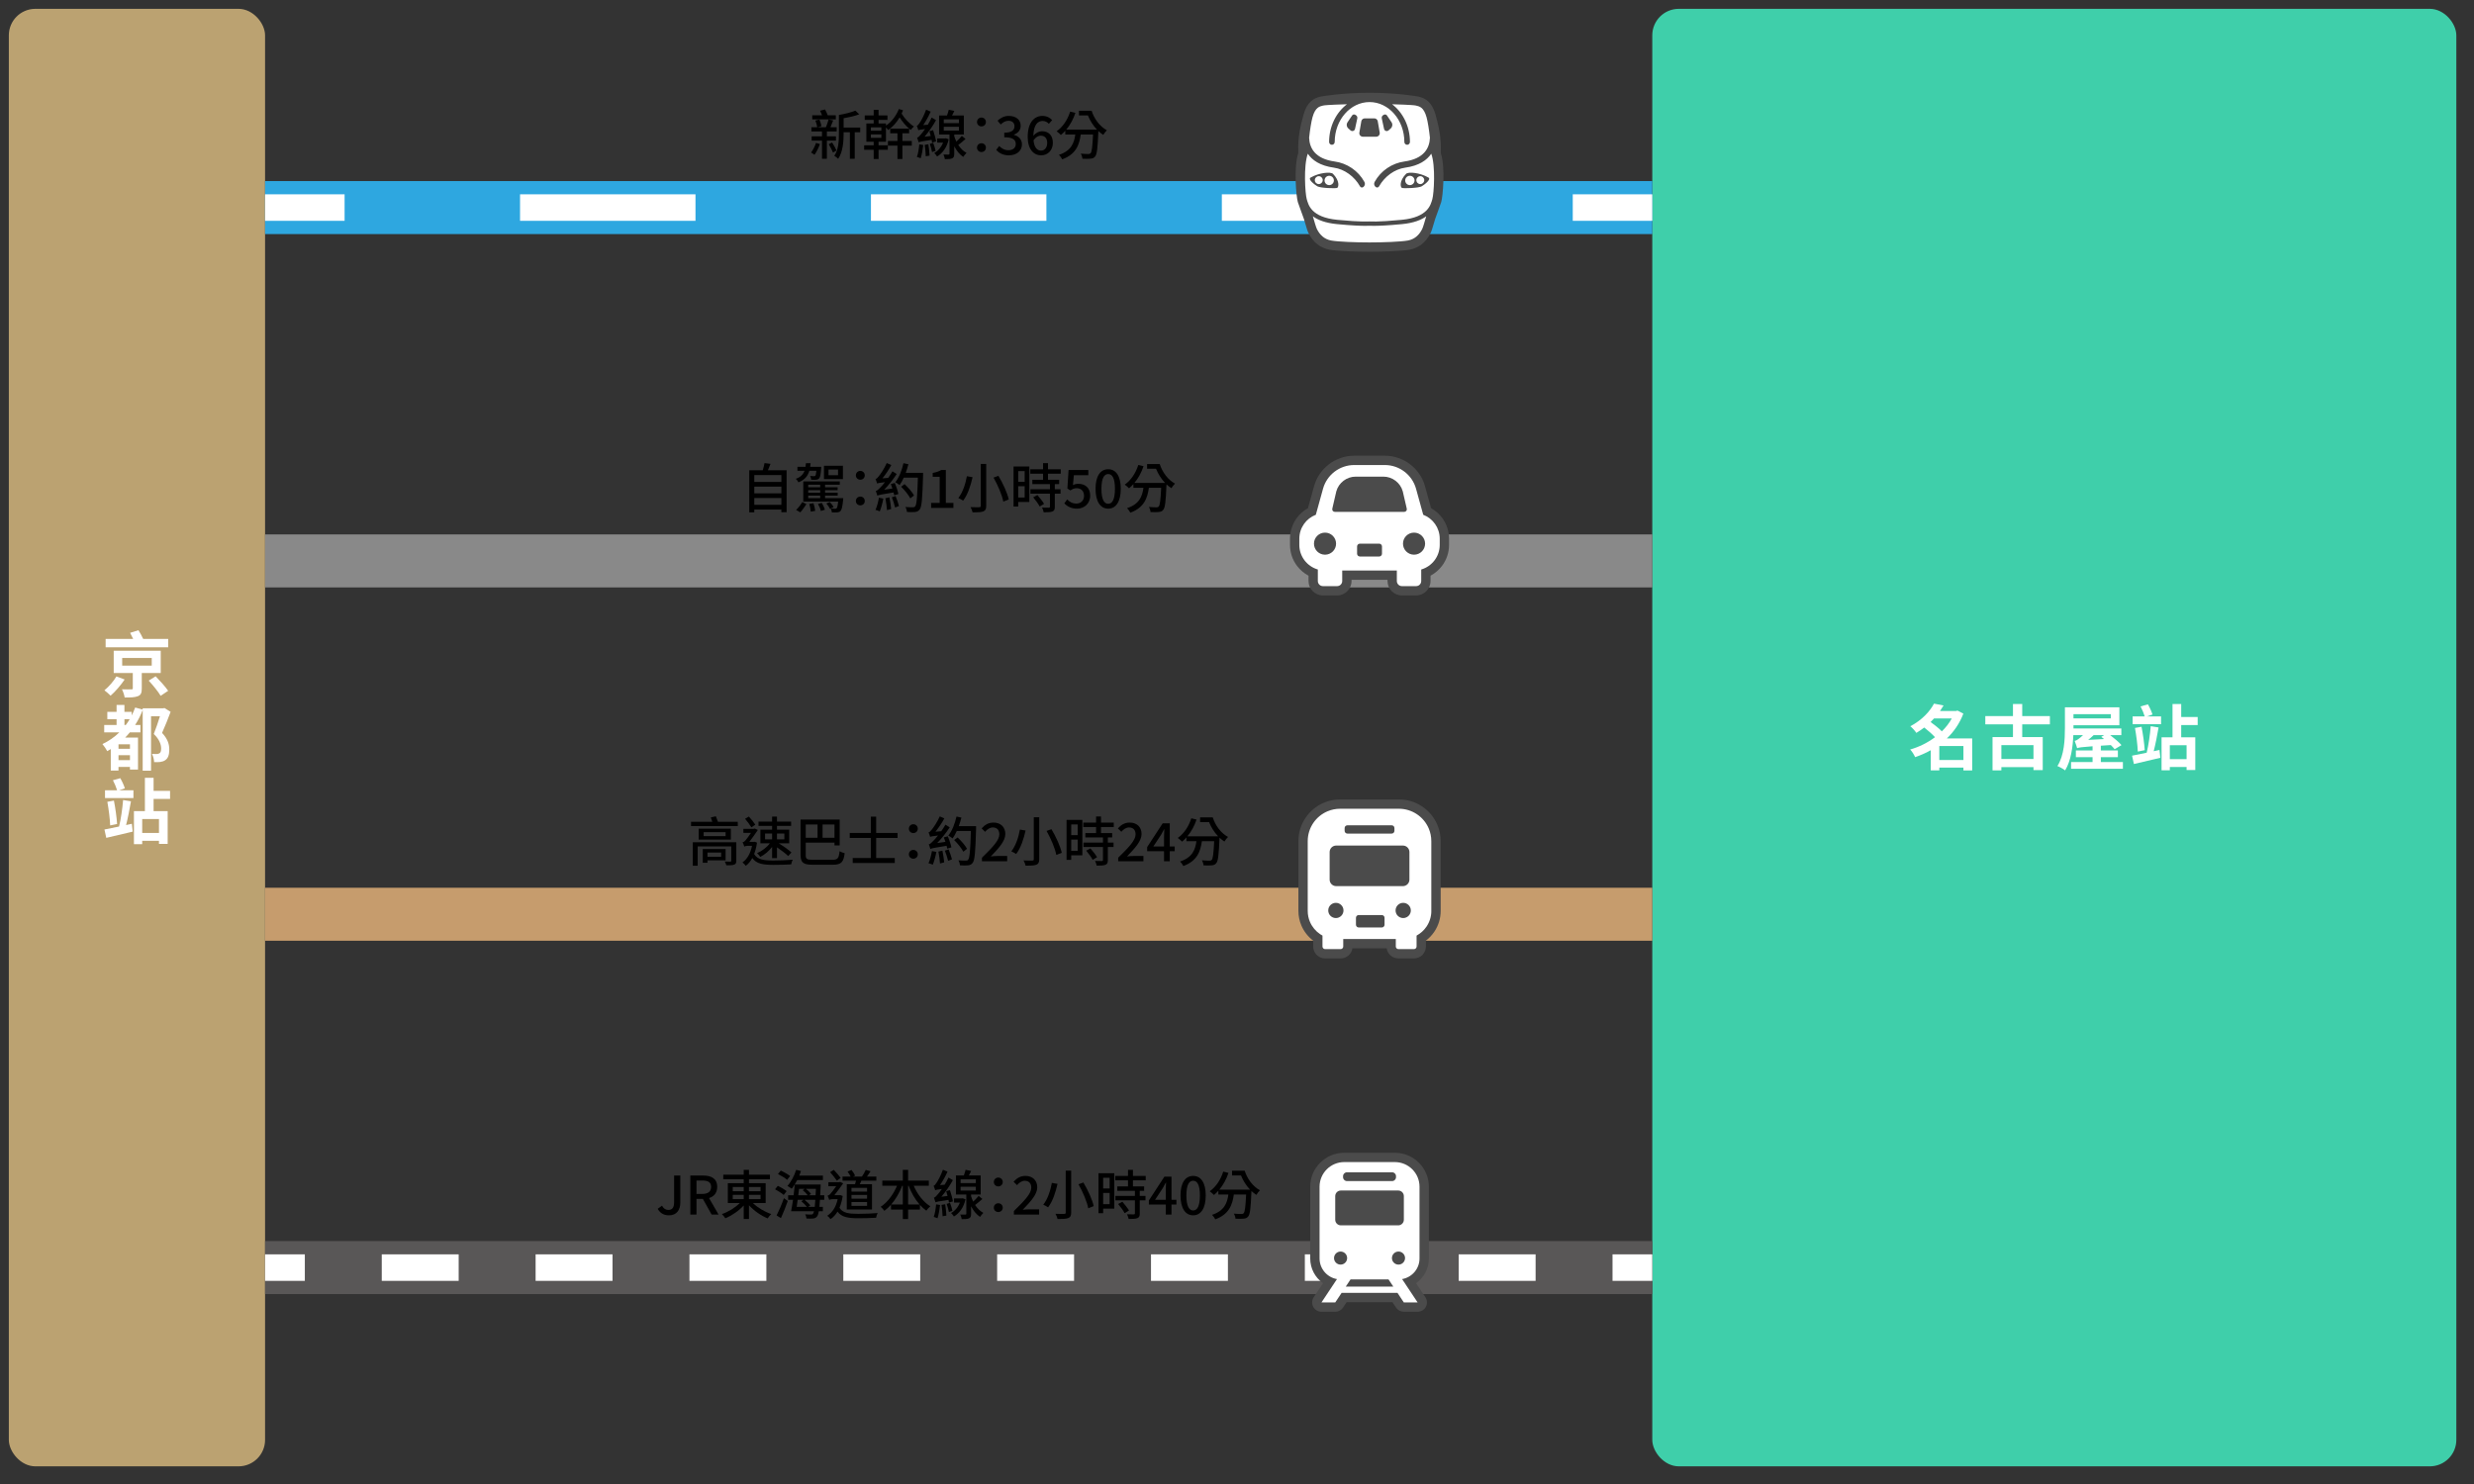 <?xml version="1.0" encoding="UTF-8"?><svg xmlns="http://www.w3.org/2000/svg" width="560" height="336" viewBox="0 0 560 336"><rect x="0" y="0" width="560" height="336" fill="#333333" stroke="none"/><defs><style>.cls-1{stroke:#c69c6d;}.cls-1,.cls-2,.cls-3,.cls-4,.cls-5,.cls-6,.cls-7,.cls-8{fill:none;}.cls-1,.cls-3,.cls-6,.cls-8{stroke-miterlimit:10;stroke-width:12px;}.cls-9{fill:#fff;}.cls-2,.cls-4,.cls-5{stroke:#fff;stroke-linejoin:round;stroke-width:6px;}.cls-10{fill:#bba271;}.cls-3{stroke:#2ea7e0;}.cls-11{fill:#4b4b4b;}.cls-4{stroke-dasharray:0 0 39.714 39.714;}.cls-5{stroke-dasharray:0 0 17.412 17.412;}.cls-6{stroke:#898989;}.cls-12{fill:#3fcfaa;}.cls-8{stroke:#595757;}</style></defs><g id="_ボックス"><rect class="cls-12" x="374" y="2" width="182" height="330" rx="6" ry="6"/><rect class="cls-10" x="2" y="2" width="58" height="330" rx="6" ry="6"/></g><g id="_線"><g><line class="cls-3" x1="60" y1="47" x2="374" y2="47"/><g><line class="cls-2" x1="60" y1="47" x2="78" y2="47"/><line class="cls-4" x1="117.714" y1="47" x2="336.143" y2="47"/><line class="cls-2" x1="356" y1="47" x2="374" y2="47"/></g></g><line class="cls-6" x1="60" y1="127" x2="374" y2="127"/><line class="cls-1" x1="60" y1="207" x2="374" y2="207"/><g><line class="cls-8" x1="60" y1="287" x2="374" y2="287"/><g><line class="cls-2" x1="60" y1="287" x2="69" y2="287"/><line class="cls-5" x1="86.412" y1="287" x2="356.294" y2="287"/><line class="cls-2" x1="365" y1="287" x2="374" y2="287"/></g></g></g><g id="_新新アイコン"><g id="icon_densha"><rect class="cls-7" x="292" y="261" width="36" height="36"/><path class="cls-9" d="M317.761,296.297c-.476,0-.917-.236-1.18-.631l-.813-1.225c-.13-.196-.35-.314-.586-.314h-10.363c-.236,0-.455,.118-.586,.314l-.813,1.225c-.263,.395-.704,.631-1.18,.631h-3.122c-.522,0-.999-.284-1.246-.742-.246-.456-.221-1.008,.066-1.44l2.122-3.195c.211-.317,.13-.745-.181-.964-1.632-1.148-2.606-3.024-2.606-5.021v-16.248c0-3.851,3.146-6.985,7.013-6.985h11.427c3.867,0,7.013,3.133,7.013,6.985v16.248c0,1.996-.974,3.873-2.605,5.02-.312,.219-.392,.647-.181,.964l2.122,3.195c.287,.432,.312,.984,.066,1.44-.247,.457-.724,.741-1.246,.741h-3.121Z"/><path class="cls-11" d="M323.43,284.936v-16.248c0-4.239-3.461-7.688-7.716-7.688h-11.427c-4.255,0-7.716,3.449-7.716,7.688v16.248c0,2.291,1.129,4.347,2.905,5.596l-2.122,3.195c-.43,.648-.468,1.479-.1,2.163,.369,.684,1.085,1.111,1.865,1.111h3.122c.711,0,1.374-.355,1.766-.945l.813-1.225h10.363l.813,1.225c.392,.59,1.055,.945,1.766,.945h3.121c.78,0,1.496-.427,1.865-1.111,.369-.684,.331-1.515-.099-2.163l-2.122-3.195c1.775-1.249,2.904-3.304,2.904-5.595Zm-2.117,0c0,2.336-1.705,4.281-3.941,4.669l3.511,5.285h-3.121l-1.441-2.17h-12.639l-1.441,2.17h-3.122l3.511-5.285c-2.236-.387-3.942-2.334-3.942-4.669v-16.248c0-3.081,2.507-5.578,5.599-5.578h11.427c3.093,0,5.599,2.497,5.599,5.578v16.248Zm-16.426-19.512h10.227c.485,0,.878,.392,.878,.875v.24c0,.483-.393,.875-.878,.875h-10.227c-.485,0-.878-.392-.878-.875v-.24c0-.483,.393-.875,.878-.875Zm-2.652,5.394c0-.7,.569-1.269,1.272-1.269h12.987c.703,0,1.273,.568,1.273,1.269v5.351c0,.7-.57,1.268-1.273,1.268h-12.987c-.703,0-1.272-.568-1.272-1.268v-5.351h0Zm1.212,15.507c-.82,0-1.484-.662-1.484-1.478s.665-1.48,1.484-1.48,1.484,.662,1.484,1.48-.665,1.478-1.484,1.478Zm1.172,4.985l1.085-1.634h8.595l1.085,1.634h-10.764Zm11.936-4.985c-.82,0-1.484-.662-1.484-1.478s.665-1.48,1.484-1.48,1.484,.662,1.484,1.48c0,.816-.665,1.478-1.484,1.478Z"/></g><g id="icon_basu"><rect class="cls-7" x="292" y="181" width="36" height="36"/><path class="cls-9" d="M316.542,216.297c-.981,0-1.832-.729-1.979-1.695-.052-.343-.348-.597-.695-.597h-7.736c-.347,0-.643,.254-.695,.597-.147,.966-.998,1.695-1.979,1.695h-3.514c-1.104,0-2.002-.896-2.002-1.997v-1.326c0-.22-.103-.427-.277-.56-1.075-.818-1.923-1.907-2.451-3.15-.407-.959-.614-1.976-.614-3.022v-15.801c0-1.751,.518-3.441,1.497-4.887,.953-1.408,2.284-2.502,3.85-3.163,1.081-.456,2.228-.688,3.409-.688h13.286c1.756,0,3.449,.517,4.897,1.494,1.412,.952,2.508,2.281,3.169,3.843,.457,1.079,.688,2.224,.688,3.401v15.801c0,1.555-.46,3.056-1.332,4.341-.472,.698-1.055,1.313-1.732,1.829-.174,.133-.277,.34-.277,.559v1.329c0,1.101-.898,1.997-2.002,1.997h-3.514Z"/><path class="cls-11" d="M325.357,186.766c-.715-1.687-1.899-3.123-3.423-4.151-1.565-1.056-3.394-1.615-5.291-1.615h-13.286c-1.275,0-2.514,.25-3.682,.743-1.691,.714-3.129,1.896-4.158,3.417-1.059,1.562-1.618,3.389-1.618,5.281v15.801c0,1.141,.225,2.25,.67,3.297,.579,1.362,1.497,2.541,2.672,3.434v1.326c0,1.489,1.213,2.7,2.705,2.7h3.514c1.353,0,2.477-.996,2.674-2.292h7.736c.197,1.296,1.321,2.292,2.674,2.292h3.514c1.491,0,2.705-1.211,2.705-2.7v-1.329c.732-.558,1.372-1.233,1.887-1.993,.951-1.401,1.453-3.039,1.453-4.735v-15.801c0-1.272-.25-2.508-.744-3.675Zm-1.369,19.477c0,1.312-.402,2.539-1.09,3.553-.573,.847-1.346,1.547-2.251,2.037v2.468c0,.326-.265,.591-.592,.591h-3.514c-.328,0-.592-.264-.592-.591v-1.702h-11.9v1.702c0,.326-.265,.591-.592,.591h-3.514c-.328,0-.592-.264-.592-.591v-2.468c-.183-.099-.361-.206-.532-.322-1.016-.685-1.822-1.654-2.307-2.795-.323-.761-.502-1.598-.502-2.473v-15.801c0-1.515,.463-2.931,1.255-4.1,.792-1.17,1.912-2.098,3.231-2.656,.879-.371,1.847-.576,2.859-.576h13.286c1.518,0,2.936,.462,4.107,1.253,1.172,.79,2.103,1.908,2.661,3.225,.372,.878,.577,1.844,.577,2.854v15.801Zm-21.609-1.827c-.953,0-1.726,.771-1.726,1.723s.773,1.723,1.726,1.723,1.726-.771,1.726-1.723-.773-1.723-1.726-1.723Zm15.241,0c-.953,0-1.726,.771-1.726,1.723s.773,1.723,1.726,1.723,1.726-.771,1.726-1.723-.773-1.723-1.726-1.723Zm-12.633-17.555h10.025c.345,0,.624,.279,.624,.623v.629c0,.344-.279,.623-.624,.623h-10.025c-.345,0-.624-.279-.624-.623v-.629c0-.344,.279-.623,.624-.623Zm2.564,20.319h5.224c.345,0,.624,.279,.624,.623v1.568c0,.344-.279,.623-.624,.623h-5.224c-.345,0-.624-.279-.624-.623v-1.568c0-.344,.279-.623,.624-.623Zm-5.101-6.547h15.101c.817,0,1.479-.661,1.479-1.476v-6.234c0-.816-.662-1.477-1.479-1.477h-15.101c-.817,0-1.48,.661-1.48,1.477v6.234c0,.816,.663,1.476,1.48,1.476Z"/></g><g id="icon_kuruma"><rect class="cls-7" x="292" y="101" width="36" height="36"/><path class="cls-9" d="M317.341,134.117c-1.415,0-2.566-1.15-2.566-2.562v-.27c0-.388-.315-.703-.703-.703h-8.145c-.388,0-.703,.315-.703,.703v.27c0,1.413-1.151,2.562-2.566,2.562h-3.2c-1.414,0-2.565-1.15-2.565-2.562v-1.206c0-.259-.143-.497-.371-.62-.912-.489-1.722-1.176-2.343-1.989-.966-1.264-1.476-2.774-1.476-4.367v-1.402c0-1.488,.451-2.917,1.304-4.132,.635-.905,1.444-1.634,2.403-2.167,.165-.092,.286-.246,.336-.427l1.37-4.953c1.044-3.773,4.51-6.408,8.43-6.408h6.908c3.919,0,7.386,2.635,8.43,6.407l1.369,4.954c.05,.182,.171,.336,.336,.427,.959,.533,1.768,1.262,2.403,2.167,.853,1.215,1.304,2.644,1.304,4.132v1.402c0,1.593-.511,3.103-1.477,4.367-.621,.813-1.431,1.5-2.343,1.989-.228,.122-.371,.361-.371,.62v1.206c0,1.413-1.151,2.562-2.565,2.562h-3.2Z"/><path class="cls-11" d="M307.817,126.002h4.367c.351,0,.635-.284,.635-.634v-1.642c0-.35-.284-.634-.635-.634h-4.367c-.351,0-.635,.284-.635,.634v1.642c0,.35,.284,.634,.635,.634Zm-5.391-2.909c0-1.38-1.121-2.498-2.503-2.498s-2.502,1.118-2.502,2.498,1.12,2.497,2.502,2.497,2.503-1.118,2.503-2.497Zm15.998-7.937l-.898-3.892c-.545-1.97-2.356-3.347-4.404-3.347h-6.244c-2.048,0-3.86,1.377-4.404,3.348l-.899,3.89c-.05,.176-.012,.364,.098,.509,.11,.145,.282,.23,.465,.23h15.723c.182,0,.354-.086,.465-.23,.111-.145,.147-.333,.098-.509Zm4.154,7.937c0-1.38-1.12-2.498-2.503-2.498s-2.502,1.118-2.502,2.498,1.121,2.497,2.502,2.497,2.503-1.118,2.503-2.497Zm3.99-5.659c-.695-.99-1.594-1.798-2.637-2.378l-1.37-4.955c-1.129-4.076-4.874-6.923-9.108-6.923h-6.908c-4.234,0-7.979,2.847-9.107,6.923l-1.37,4.953c-1.043,.579-1.943,1.388-2.638,2.378-.936,1.334-1.431,2.903-1.431,4.536v1.402c0,1.749,.56,3.407,1.621,4.794,.689,.902,1.573,1.648,2.569,2.182v1.206c0,1.801,1.466,3.266,3.268,3.266h3.2c1.802,0,3.269-1.465,3.269-3.266v-.27h8.145v.27c0,1.801,1.467,3.266,3.269,3.266h3.2c1.802,0,3.268-1.465,3.268-3.266v-1.206c.997-.534,1.88-1.28,2.569-2.182,1.06-1.388,1.621-3.045,1.621-4.794v-1.402c0-1.633-.495-3.202-1.432-4.536Zm-.678,5.938c0,2.642-1.77,4.87-4.19,5.572v2.61c0,.638-.519,1.156-1.159,1.156h-3.2c-.641,0-1.16-.518-1.16-1.156v-2.379h-12.363v2.379c0,.638-.519,1.156-1.16,1.156h-3.2c-.64,0-1.159-.518-1.159-1.156v-2.61c-2.42-.702-4.19-2.93-4.19-5.572v-1.402c0-2.473,1.551-4.585,3.735-5.419l1.627-5.885c.879-3.176,3.773-5.376,7.074-5.376h6.908c3.301,0,6.196,2.2,7.075,5.376l1.627,5.885c2.183,.836,3.735,2.946,3.735,5.419v1.402Z"/></g><g id="icon_shinkansen"><rect class="cls-7" x="292" y="21" width="36" height="36"/><path class="cls-9" d="M310,56.297c-3.086,0-7.192-.142-8.915-.455-1.858-.338-3.331-1.497-4.259-3.35-.146-.291-.38-.889-1.015-3.134-.046-.162-.221-.638-.528-1.466-.319-.86-.715-1.931-.808-2.258,0,0-.03-.105-.043-.147-.309-1.047-.917-7.492,.106-10.62,.026-.08,.038-.164,.034-.248-.142-3.372,.412-5.711,1.153-8.419,.723-2.647,2.001-3.305,3.274-3.622l.008-.002c.04-.01,.078-.019,.116-.029,.471-.108,5.083-.842,10.876-.842s10.409,.735,10.878,.842c.036,.009,.074,.019,.112,.028l.01,.002c1.273,.317,2.551,.976,3.275,3.622,.74,2.709,1.295,5.05,1.152,8.419-.004,.084,.008,.168,.034,.248,1.022,3.128,.414,9.572,.106,10.62-.011,.038-.023,.078-.035,.12l-.007,.026c-.094,.327-.491,1.401-.81,2.264-.306,.826-.481,1.301-.526,1.462-.637,2.25-.87,2.848-1.015,3.135-.928,1.853-2.4,3.011-4.258,3.349-1.724,.313-5.83,.455-8.916,.455Z"/><path class="cls-11" d="M307.697,30.02l.443-2.562c.066-.382,.397-.66,.784-.66h2.153c.387,0,.718,.279,.784,.66l.442,2.562c.084,.486-.291,.931-.784,.931h-3.037c-.494,0-.868-.445-.784-.931Zm18.545,15.664c-.013,.044-.027,.092-.041,.141-.177,.617-1.242,3.39-1.336,3.724-.651,2.301-.896,2.926-1.063,3.26-1.03,2.057-2.676,3.346-4.76,3.725-1.767,.32-5.925,.466-9.042,.466s-7.275-.146-9.04-.466c-2.085-.379-3.731-1.668-4.762-3.727-.168-.334-.414-.962-1.063-3.258-.094-.334-1.159-3.105-1.336-3.721-.014-.05-.028-.097-.041-.142-.336-1.139-.97-7.727,.112-11.038-.153-3.621,.505-6.177,1.177-8.634,.821-3.004,2.372-3.768,3.782-4.119,.041-.01,.081-.02,.12-.03,.243-.065,4.936-.864,11.051-.864s10.809,.799,11.053,.864c.036,.01,.076,.019,.117,.03,1.41,.351,2.962,1.115,3.784,4.119,.671,2.459,1.33,5.014,1.177,8.634,1.082,3.31,.447,9.898,.112,11.037Zm-3.411,3.291c-1.126,.823-2.831,1.514-5.456,1.766-3.368,.324-5.36,.392-6.44,.392-.496,0-.793-.014-.935-.024-.142,.01-.439,.024-.934,.024-1.08,0-3.073-.068-6.441-.392-2.625-.252-4.33-.943-5.456-1.766,.345,1.221,.733,2.517,.919,2.888,.65,1.297,1.66,2.306,3.249,2.595,1.588,.288,5.629,.432,8.662,.432s7.074-.144,8.663-.432c1.589-.289,2.6-1.297,3.25-2.595,.186-.371,.573-1.667,.919-2.888Zm-14.206-6.66c-.234,.226-.62,.171-.778-.113-1.235-2.223-3.511-3.91-5.912-4.241-3.159-.436-4.933-1.704-5.906-3.164h0c-1.011,2.738-.603,9.067-.242,10.291,.361,1.225,.939,4.108,6.933,4.684,5.558,.535,7.281,.361,7.281,.361,0,0,1.724,.175,7.282-.361,5.993-.576,6.572-3.459,6.933-4.684,.361-1.225,.768-7.553-.242-10.292h0c-.974,1.46-2.748,2.729-5.907,3.164-2.402,.331-4.678,2.018-5.912,4.241-.158,.284-.544,.339-.778,.113l-.065-.062c-.285-.276-.351-.708-.16-1.056,1.408-2.566,3.954-4.247,6.722-4.629,4.477-.618,5.71-3.053,5.8-5.383-.209-1.895-.484-3.611-.759-4.617-.651-2.378-1.685-2.475-2.408-2.666-.647-.173-5.046-.285-5.046-.285h-.335c2.421,1.851,4.017,4.974,4.024,8.509,0,.339-.256,.634-.593,.655-.367,.022-.672-.269-.672-.632,0-4.985-3.537-9.04-7.884-9.04s-7.874,4.044-7.884,9.019c0,.336-.253,.629-.588,.652-.37,.026-.678-.267-.678-.631,0-3.545,1.597-6.677,4.024-8.533h-.335s-4.398,.113-5.047,.285c-.722,.192-1.757,.288-2.407,2.666-.275,1.006-.55,2.723-.76,4.619,.091,2.329,1.324,4.764,5.8,5.381,2.769,.382,5.314,2.063,6.722,4.629,.191,.348,.126,.781-.16,1.056l-.065,.062Zm13.189-.135c-.685,.409-4.171,.52-4.496,.357-.325-.163-.644-1.537,.951-3.177,.5-.515,3.151-.283,5.083,.849,.638,.388-.853,1.562-1.538,1.971Zm-1.629-1.325c0-.584-.473-1.057-1.057-1.057s-1.057,.473-1.057,1.057,.473,1.057,1.057,1.057,1.057-.473,1.057-1.057Zm2.2-.07c0-.494-.401-.895-.895-.895s-.895,.401-.895,.895,.401,.895,.895,.895,.895-.401,.895-.895Zm-20.654-1.424c1.594,1.64,1.275,3.014,.951,3.177-.325,.163-3.811,.052-4.496-.357-.685-.409-2.176-1.583-1.538-1.971,1.932-1.132,4.583-1.364,5.083-.849Zm-2.326,1.424c0-.494-.401-.895-.895-.895s-.895,.401-.895,.895,.401,.895,.895,.895,.895-.401,.895-.895Zm2.524,.07c0-.584-.473-1.057-1.057-1.057s-1.057,.473-1.057,1.057,.473,1.057,1.057,1.057,1.057-.473,1.057-1.057Zm11.356-11.673c.1,.464,.663,.648,1.018,.334l.49-.434c.407-.36,.484-.965,.18-1.415l-1.028-1.524c-.16-.237-.479-.304-.72-.151l-.157,.099c-.239,.151-.358,.434-.298,.71l.515,2.381Zm-8.079-.1l.49,.434c.355,.315,.918,.13,1.018-.334l.515-2.381c.06-.276-.059-.56-.298-.71l-.157-.099c-.241-.152-.56-.085-.72,.151l-1.028,1.524c-.304,.45-.227,1.055,.18,1.415Z"/></g></g><g id="_文字3TW"><g><path d="M148.869,273.692l.972-.708c.372,.672,.863,.96,1.428,.96,.888,0,1.319-.492,1.319-1.775v-6.009h1.403v6.129c0,1.596-.768,2.879-2.567,2.879-1.188,0-2.003-.504-2.555-1.476Z"/><path d="M159.092,271.438h-1.439v3.562h-1.392v-8.84h2.891c1.823,0,3.19,.648,3.19,2.567,0,1.367-.731,2.183-1.847,2.53l2.158,3.742h-1.571l-1.99-3.562Zm-.108-1.115c1.271,0,1.979-.527,1.979-1.595s-.708-1.439-1.979-1.439h-1.331v3.034h1.331Z"/><path d="M168.343,267.888v-.876h-4.63v-1.055h4.63v-1.08h1.188v1.08h4.749v1.055h-4.749v.876h3.777v4.497h-2.89c1.079,1.044,2.687,2.003,4.161,2.495-.275,.228-.623,.684-.815,.983-1.499-.611-3.094-1.728-4.233-2.975v3.118h-1.188v-3.07c-1.127,1.235-2.698,2.303-4.162,2.902-.18-.287-.527-.719-.779-.947,1.451-.504,3.011-1.451,4.054-2.507h-2.71v-4.497h3.598Zm-2.482,1.823h2.482v-.96h-2.482v.96Zm0,1.799h2.482v-.972h-2.482v.972Zm3.67-1.799h2.626v-.96h-2.626v.96Zm0,1.799h2.626v-.972h-2.626v.972Z"/><path d="M176.062,268.499c.684,.312,1.547,.828,1.99,1.199l-.659,.864c-.408-.384-1.271-.936-1.955-1.283l.624-.78Zm1.379,2.795l.875,.623c-.443,1.284-1.031,2.747-1.547,3.887l-.983-.612c.479-.936,1.163-2.507,1.655-3.897Zm-.708-6.249c.708,.312,1.632,.84,2.111,1.224l-.672,.863c-.443-.396-1.367-.959-2.075-1.319l.636-.768Zm4.57,.097c-.108,.348-.24,.695-.385,1.031h5.35v1.02h-5.816c-.384,.755-.816,1.438-1.248,1.954-.216-.18-.707-.491-.971-.635,.827-.888,1.559-2.279,1.979-3.646l1.092,.276Zm-1.668,5.48c.108-.84,.204-1.691,.276-2.435h5.853s0,.359-.012,.504l-.096,1.931h.923v1.031h-.983c-.036,.624-.072,1.151-.12,1.596h.78v.983h-.912c-.107,.611-.228,.972-.384,1.163-.252,.348-.527,.443-.899,.492-.348,.048-.936,.035-1.511,0-.024-.276-.132-.684-.3-.948,.575,.048,1.104,.048,1.331,.048,.216,0,.324-.023,.443-.18,.084-.096,.156-.275,.229-.575h-5.182c.145-.696,.288-1.607,.432-2.579h-1.104v-1.031h1.235Zm2.268,1.031h-1.344l-.228,1.596h2.314c-.3-.384-.815-.899-1.26-1.271l.517-.324Zm.251-2.482h-1.283l-.18,1.451h2.147c-.265-.348-.732-.827-1.14-1.151l.455-.3Zm1.26,3.754l-.479,.324h1.487c.048-.432,.096-.948,.132-1.596h-2.447c.48,.384,1.032,.899,1.308,1.271Zm.156-2.614l-.444,.312h1.487l.072-1.451h-2.267c.432,.348,.923,.815,1.151,1.14Z"/><path d="M187.317,270.718c.18-.048,.384-.132,.6-.371,.252-.24,.863-1.067,1.355-1.764h-1.763v-.923h2.494l.145-.061,.707,.324c-.479,.684-1.319,1.871-1.991,2.687h1.151l.181-.024,.552,.204c-.156,1.031-.408,1.919-.732,2.675,.756,1.199,2.184,1.367,4.246,1.367,1.271,0,3.13-.061,4.414-.18-.168,.239-.312,.755-.372,1.067-1.176,.071-2.698,.107-4.054,.107-2.291,0-3.742-.239-4.678-1.487-.443,.72-.972,1.283-1.583,1.691-.144-.228-.516-.611-.744-.768,1.151-.708,1.979-1.967,2.363-3.754h-1.176c-.3,0-.636,.084-.731,.18-.06-.252-.275-.756-.384-.972Zm1.415-5.841c.564,.588,1.224,1.344,1.56,1.823l-.863,.624c-.336-.504-1.008-1.331-1.535-1.932l.839-.516Zm4.81,3.251l.216-.804h-3.046v-.924h1.835c-.168-.348-.432-.791-.696-1.14l.9-.359c.312,.396,.671,.936,.815,1.283l-.48,.216h2.016c.312-.456,.671-1.079,.863-1.523l1.092,.312c-.265,.407-.552,.839-.816,1.211h2.123v.924h-3.382c-.12,.287-.24,.552-.372,.804h2.771v5.721h-5.709v-5.721h1.871Zm-.804,1.667h3.526v-.84h-3.526v.84Zm0,1.606h3.526v-.852h-3.526v.852Zm0,1.619h3.526v-.852h-3.526v.852Z"/><path d="M205.554,264.877v2.435h4.689v1.164h-3.418c.815,1.906,2.195,3.706,3.754,4.642-.288,.239-.695,.684-.899,.995-.516-.36-.995-.804-1.451-1.308v1.056h-2.675v2.146h-1.199v-2.146h-2.674v-1.104c-.468,.54-.972,1.008-1.5,1.392-.191-.276-.563-.696-.839-.912,1.522-.971,2.891-2.818,3.706-4.761h-3.335v-1.164h4.642v-2.435h1.199Zm-1.343,3.599c-.611,1.595-1.476,3.07-2.482,4.233h2.626v-4.233h-.144Zm1.343,4.233h2.591c-1.02-1.163-1.871-2.65-2.471-4.233h-.12v4.233Z"/><path d="M211.401,271.174c.276-.072,.54-.359,.911-.804,.168-.18,.504-.611,.888-1.163-1.079,.132-1.343,.204-1.522,.275-.061-.216-.229-.731-.349-1.007,.216-.048,.42-.288,.648-.66,.252-.336,1.02-1.69,1.451-2.974l1.043,.432c-.468,1.055-1.067,2.158-1.691,3.046l1.044-.084c.312-.516,.624-1.067,.875-1.619l.984,.588c-.732,1.331-1.655,2.662-2.604,3.754l1.403-.168c-.084-.384-.191-.756-.3-1.092l.84-.228c.276,.827,.576,1.896,.672,2.543l-.899,.275-.108-.623c-2.291,.335-2.687,.443-2.926,.563-.061-.229-.24-.768-.36-1.056Zm1.392,1.655c-.12,1.079-.336,2.242-.588,3.01-.192-.107-.624-.239-.852-.312,.288-.743,.443-1.847,.54-2.843l.899,.145Zm1.151-.168c.132,.815,.252,1.858,.275,2.566l-.863,.156c0-.696-.12-1.764-.24-2.579l.828-.144Zm1.091-.324c.229,.576,.456,1.332,.552,1.823l-.804,.264c-.084-.491-.3-1.271-.503-1.847l.755-.24Zm2.675-.995l.18-.036,.66,.228c-.408,1.848-1.392,3.179-2.627,3.898-.144-.228-.432-.6-.647-.792,.84-.443,1.595-1.307,2.003-2.362h-1.331v-.936h1.763Zm4.653,.12c-.539,.479-1.127,.983-1.643,1.367,.503,.768,1.127,1.403,1.871,1.787-.24,.216-.576,.623-.744,.911-.827-.54-1.511-1.392-2.039-2.41v1.715c0,.539-.096,.839-.468,1.02-.359,.168-.888,.18-1.655,.18-.048-.312-.18-.756-.323-1.044,.516,.024,1.02,.024,1.163,.013,.156-.013,.204-.048,.204-.18v-4.366h-2.351v-4.306h1.787c.155-.42,.312-.911,.396-1.283l1.271,.252-.528,1.031h2.675v4.306h-2.171v.396c.132,.42,.288,.828,.48,1.212,.443-.408,.923-.912,1.234-1.296l.84,.696Zm-4.929-3.586h3.441v-.852h-3.441v.852Zm0,1.69h3.441v-.863h-3.441v.863Z"/><path d="M224.959,267.624c0-.588,.456-1.008,1.008-1.008s1.007,.42,1.007,1.008-.455,.995-1.007,.995-1.008-.407-1.008-.995Zm0,5.816c0-.6,.456-1.007,1.008-1.007s1.007,.407,1.007,1.007c0,.576-.455,.983-1.007,.983s-1.008-.407-1.008-.983Z"/><path d="M229.497,274.196c2.459-2.411,3.935-3.946,3.935-5.289,0-.936-.492-1.56-1.487-1.56-.684,0-1.26,.444-1.739,.983l-.779-.768c.755-.827,1.535-1.319,2.698-1.319,1.619,0,2.662,1.032,2.662,2.591,0,1.571-1.438,3.154-3.286,5.073,.456-.048,1.02-.096,1.451-.096h2.255v1.188h-5.709v-.804Z"/><path d="M239.372,268.044c-.396,1.787-1.08,3.981-2.136,5.312-.275-.191-.779-.468-1.091-.6,1.02-1.247,1.667-3.334,1.942-4.929l1.284,.216Zm3.094-2.999v9.475c0,.756-.191,1.08-.672,1.271-.491,.192-1.271,.216-2.41,.216-.072-.323-.276-.863-.468-1.187,.852,.035,1.727,.035,1.979,.023s.336-.084,.336-.324v-9.475h1.235Zm2.759,2.687c1.02,1.691,2.026,3.886,2.339,5.35l-1.235,.491c-.265-1.438-1.212-3.693-2.207-5.433l1.104-.408Z"/><path d="M252.223,265.633v8.023h-2.519v1.031h-1.055v-9.055h3.573Zm-1.055,1.031h-1.464v2.423h1.464v-2.423Zm-1.464,3.431v2.542h1.464v-2.542h-1.464Zm6.741-5.229v1.379h2.89v1.008h-2.89v1.367h2.53v.995h-.983v1.164h1.295v.995h-1.295v2.975c0,.588-.12,.888-.54,1.056s-1.043,.191-1.979,.191c-.048-.3-.216-.756-.372-1.067,.672,.024,1.344,.024,1.535,.024,.191-.013,.252-.061,.252-.229v-2.95h-4.414v-.995h4.414v-1.164h-3.981v-.995h2.422v-1.367h-2.89v-1.008h2.89v-1.379h1.116Zm-2.399,7.22c.528,.6,1.199,1.451,1.512,1.991l-.996,.6c-.275-.552-.923-1.439-1.463-2.075l.947-.516Z"/><path d="M263.875,272.733h-3.825v-.936l3.514-5.386h1.607v5.241h1.115v1.08h-1.115v2.267h-1.296v-2.267Zm0-3.251c0-.468,.036-1.247,.061-1.727h-.048c-.216,.432-.456,.84-.708,1.283l-1.727,2.614h2.422v-2.171Z"/><path d="M267.213,270.67c0-2.891,1.104-4.426,2.866-4.426,1.751,0,2.843,1.535,2.843,4.426s-1.092,4.498-2.843,4.498c-1.763,0-2.866-1.596-2.866-4.498Zm4.39,0c0-2.458-.636-3.334-1.523-3.334-.899,0-1.535,.876-1.535,3.334,0,2.471,.636,3.395,1.535,3.395,.888,0,1.523-.924,1.523-3.395Z"/><path d="M281.74,265.069c.576,1.835,1.848,3.562,3.455,4.426-.252,.239-.624,.72-.816,1.043-.384-.252-.755-.54-1.104-.863l-.012,.191c-.155,3.694-.312,5.098-.731,5.565-.275,.348-.563,.443-1.008,.491-.396,.049-1.127,.049-1.87,.013-.013-.348-.168-.828-.372-1.151,.731,.071,1.427,.084,1.715,.084,.228,0,.372-.036,.504-.168,.275-.288,.432-1.428,.563-4.246h-2.782c-.324,2.351-1.092,4.485-4.198,5.625-.144-.312-.468-.768-.743-1.02,2.807-.924,3.442-2.687,3.706-4.605h-2.267v-.852c-.312,.36-.647,.684-.996,.96-.203-.229-.695-.648-.959-.84,1.403-.983,2.482-2.603,3.059-4.449l1.187,.287c-.479,1.439-1.199,2.747-2.074,3.79h6.956c-.876-.911-1.583-2.051-2.051-3.214h-2.027v-1.067h2.866Z"/></g><g><path d="M162.037,184.818c.168,.383,.348,.863,.479,1.247h4.485v.972h-10.578v-.972h4.81l-.336-.983,1.14-.264Zm4.629,5.877v4.197c0,.527-.12,.744-.516,.888-.372,.132-.936,.144-1.739,.132-.06-.252-.216-.6-.348-.84,.492,.024,1.104,.024,1.247,.012,.156,0,.217-.047,.217-.191v-3.262h-7.604v4.377h-1.104v-5.312h9.847Zm-1.235-3.07v2.482h-7.279v-2.482h7.279Zm-1.188,4.605v2.555h-4.102v.562h-1.067v-3.117h5.169Zm-4.965-2.915h4.965v-.899h-4.965v.899Zm.863,4.665h3.095v-.947h-3.095v.947Z"/><path d="M168.088,190.707c.18-.049,.384-.133,.588-.359,.252-.252,.84-1.068,1.308-1.764h-1.716v-.924h2.387l.168-.072,.72,.324c-.468,.684-1.283,1.883-1.931,2.699h1.056l.191-.024,.492,.204c-.145,.971-.36,1.822-.648,2.566,.756,1.295,2.195,1.475,4.342,1.475,1.271,0,3.118-.06,4.414-.18-.168,.24-.312,.756-.372,1.056-1.176,.072-2.711,.108-4.065,.108-2.327,0-3.802-.24-4.737-1.547-.408,.755-.899,1.343-1.476,1.762-.156-.227-.527-.611-.756-.768,1.056-.719,1.812-2.002,2.171-3.754h-1.031c-.288,0-.624,.084-.72,.168-.06-.252-.275-.755-.384-.971Zm1.428-5.829c.527,.588,1.139,1.355,1.451,1.847l-.888,.6c-.3-.516-.924-1.343-1.428-1.942l.864-.504Zm6.356,.013v1.139h3.202v.972h-3.202v.839h2.771v3.095h-2.375c1.056,.636,2.243,1.476,2.878,2.075l-.743,.815c-.54-.552-1.56-1.331-2.53-1.979v2.447h-1.104v-2.531c-.731,.936-1.715,1.775-2.687,2.256-.156-.265-.479-.66-.72-.864,1.079-.432,2.219-1.295,2.902-2.219h-2.146v-3.095h2.65v-.839h-3.082v-.972h3.082v-1.139h1.104Zm-2.699,5.156h1.596v-1.318h-1.596v1.318Zm2.699,0h1.667v-1.318h-1.667v1.318Z"/><path d="M190.066,185.562v5.853h-1.175v-.623h-6.513v2.758c0,.936,.216,1.115,1.547,1.115h4.51c1.211,0,1.427-.348,1.607-1.93,.3,.168,.803,.371,1.151,.443-.24,1.967-.72,2.614-2.687,2.614h-4.521c-2.135,0-2.771-.444-2.771-2.267v-7.964h8.851Zm-5.013,1.116h-2.675v3.01h2.675v-3.01Zm3.838,3.01v-3.01h-2.699v3.01h2.699Z"/><path d="M198.324,184.902v3.693h4.846v1.128h-4.846v4.546h4.21v1.127h-9.522v-1.127h4.102v-4.546h-4.773v-1.128h4.773v-3.693h1.211Z"/><path d="M205.729,187.625c0-.588,.456-1.008,1.008-1.008s1.007,.42,1.007,1.008-.455,.995-1.007,.995-1.008-.407-1.008-.995Zm0,5.816c0-.6,.456-1.008,1.008-1.008s1.007,.408,1.007,1.008c0,.576-.455,.983-1.007,.983s-1.008-.407-1.008-.983Z"/><path d="M211.947,192.89c-.18,1.02-.504,2.159-.804,2.891-.228-.12-.695-.265-.972-.336,.336-.72,.611-1.8,.779-2.759l.996,.204Zm-1.715-1.715c.3-.06,.587-.336,1.007-.768,.204-.192,.612-.647,1.079-1.235-1.307,.156-1.595,.216-1.774,.312-.061-.216-.228-.731-.36-1.02,.24-.06,.468-.288,.744-.647,.3-.348,1.224-1.68,1.787-2.975l1.043,.443c-.575,1.068-1.295,2.147-2.015,3.023l1.308-.108c.336-.479,.671-.983,.959-1.487l.96,.611c-.828,1.271-1.823,2.52-2.831,3.551l1.859-.264c-.108-.348-.24-.708-.36-1.02l.912-.24c.336,.815,.684,1.871,.804,2.507l-.948,.288-.144-.648c-2.962,.48-3.395,.576-3.67,.732-.06-.229-.228-.756-.359-1.056Zm3.082,1.415c.18,.863,.348,1.931,.407,2.662l-.947,.252c-.036-.731-.204-1.834-.359-2.686l.899-.229Zm1.403-.275c.3,.719,.623,1.654,.768,2.254l-.876,.336c-.132-.611-.455-1.583-.731-2.303l.84-.287Zm2.902-7.209c-.168,.66-.372,1.332-.6,1.955h3.922v.576c-.156,5.289-.3,7.111-.756,7.699-.3,.408-.6,.528-1.056,.588-.42,.049-1.139,.036-1.823,0-.023-.312-.167-.815-.371-1.127,.743,.06,1.427,.06,1.715,.06,.228,0,.372-.036,.491-.192,.349-.383,.504-2.146,.624-6.523h-3.19c-.287,.635-.611,1.223-.947,1.691-.204-.181-.695-.504-.972-.648,.84-1.031,1.487-2.674,1.848-4.306l1.115,.228Zm-.863,4.51c.815,.756,1.751,1.823,2.135,2.566l-.84,.66c-.372-.744-1.26-1.859-2.075-2.639l.78-.588Z"/><path d="M222.268,194.197c2.459-2.411,3.935-3.946,3.935-5.289,0-.936-.492-1.56-1.487-1.56-.684,0-1.26,.444-1.739,.983l-.779-.768c.755-.828,1.535-1.319,2.698-1.319,1.619,0,2.662,1.032,2.662,2.591,0,1.571-1.438,3.154-3.286,5.073,.456-.048,1.02-.097,1.451-.097h2.255v1.188h-5.709v-.803Z"/><path d="M232.143,188.045c-.396,1.787-1.08,3.981-2.136,5.312-.275-.191-.779-.468-1.091-.6,1.02-1.248,1.667-3.334,1.942-4.93l1.284,.217Zm3.094-2.999v9.475c0,.756-.191,1.079-.672,1.271-.491,.192-1.271,.216-2.41,.216-.072-.324-.276-.863-.468-1.188,.852,.036,1.727,.036,1.979,.024,.252-.013,.336-.084,.336-.324v-9.475h1.235Zm2.759,2.687c1.02,1.691,2.026,3.886,2.339,5.35l-1.235,.491c-.265-1.438-1.212-3.694-2.207-5.433l1.104-.408Z"/><path d="M244.994,185.634v8.023h-2.52v1.031h-1.055v-9.055h3.574Zm-1.056,1.031h-1.464v2.423h1.464v-2.423Zm-1.464,3.431v2.542h1.464v-2.542h-1.464Zm6.74-5.229v1.379h2.891v1.008h-2.891v1.367h2.531v.995h-.983v1.164h1.295v.995h-1.295v2.974c0,.588-.12,.889-.54,1.057s-1.043,.191-1.979,.191c-.048-.3-.216-.756-.372-1.067,.672,.024,1.343,.024,1.535,.024,.192-.013,.252-.061,.252-.229v-2.95h-4.414v-.995h4.414v-1.164h-3.981v-.995h2.422v-1.367h-2.89v-1.008h2.89v-1.379h1.115Zm-2.398,7.22c.528,.6,1.199,1.451,1.512,1.991l-.996,.6c-.275-.552-.923-1.439-1.463-2.075l.947-.516Z"/><path d="M253.107,194.197c2.459-2.411,3.935-3.946,3.935-5.289,0-.936-.492-1.56-1.487-1.56-.684,0-1.26,.444-1.739,.983l-.779-.768c.755-.828,1.535-1.319,2.698-1.319,1.619,0,2.662,1.032,2.662,2.591,0,1.571-1.438,3.154-3.286,5.073,.456-.048,1.02-.097,1.451-.097h2.255v1.188h-5.709v-.803Z"/><path d="M263.485,192.734h-3.825v-.936l3.514-5.386h1.607v5.241h1.115v1.08h-1.115v2.266h-1.296v-2.266Zm0-3.251c0-.468,.036-1.247,.061-1.728h-.048c-.216,.433-.456,.84-.708,1.283l-1.727,2.615h2.422v-2.171Z"/><path d="M274.512,185.07c.575,1.834,1.847,3.562,3.453,4.426-.251,.239-.623,.719-.815,1.043-.384-.252-.755-.54-1.103-.863l-.013,.191c-.155,3.694-.312,5.098-.731,5.564-.275,.349-.563,.444-1.008,.492-.396,.049-1.127,.049-1.87,.012-.013-.348-.168-.827-.372-1.15,.731,.071,1.427,.084,1.715,.084,.228,0,.372-.037,.504-.168,.275-.289,.432-1.428,.563-4.246h-2.782c-.324,2.351-1.092,4.485-4.198,5.625-.144-.312-.468-.768-.743-1.02,2.807-.924,3.442-2.687,3.706-4.605h-2.267v-.852c-.312,.359-.647,.684-.996,.959-.203-.228-.695-.647-.959-.839,1.403-.983,2.482-2.603,3.059-4.45l1.187,.288c-.479,1.439-1.199,2.747-2.074,3.79h6.956c-.876-.912-1.583-2.051-2.051-3.215h-2.027v-1.066h2.867Z"/></g><g><path d="M174.408,105.021c-.191,.491-.396,1.007-.587,1.451h4.233v9.499h-1.188v-.601h-6.129v.636h-1.139v-9.534h3.058c.156-.528,.324-1.14,.396-1.619l1.354,.168Zm2.459,4.09v-1.548h-6.129v1.548h6.129Zm-6.129,2.59h6.129v-1.522h-6.129v1.522Zm0,2.603h6.129v-1.547h-6.129v1.547Z"/><path d="M183.482,104.877c-.024,.288-.061,.564-.096,.828h2.506s-.012,.252-.023,.384c-.108,1.367-.216,1.99-.468,2.242-.18,.192-.384,.265-.647,.288-.252,.024-.684,.024-1.14,0-.012-.252-.108-.611-.24-.852,.372,.036,.708,.048,.863,.048,.145,0,.229-.012,.312-.096,.096-.108,.168-.42,.239-1.127h-1.595c-.336,1.175-1.008,2.051-2.459,2.614-.107-.24-.384-.611-.6-.792,1.115-.396,1.68-1.02,1.979-1.822h-1.607v-.888h1.823c.048-.264,.071-.54,.096-.828h1.056Zm-.947,9.271c-.396,.575-.9,1.331-1.38,1.858l-.947-.552c.516-.468,1.067-1.235,1.415-1.786l.912,.479Zm7.556-5.157v.756h-3.334v.587h2.842v.648h-2.842v.575h2.854v.647h-2.854v.588h4.125s-.023,.264-.036,.396c-.155,1.56-.323,2.243-.6,2.519-.191,.204-.407,.276-.707,.3-.264,.036-.731,.024-1.247,0-.024-.264-.12-.636-.252-.875,.419,.048,.803,.06,.971,.06s.252-.012,.349-.107c.144-.145,.264-.564,.359-1.512h-7.892v-4.581h8.264Zm-4.438,1.343v-.587h-2.711v.587h2.711Zm-2.711,1.224h2.711v-.575h-2.711v.575Zm0,1.235h2.711v-.588h-2.711v.588Zm1.188,1.151c.191,.54,.348,1.26,.396,1.715l-1.007,.192c-.024-.468-.168-1.188-.336-1.751l.947-.156Zm1.883-.084c.3,.479,.588,1.115,.708,1.547l-.912,.288c-.096-.432-.371-1.092-.659-1.583l.863-.252Zm4.785-8.396v3.011h-4.293v-3.011h4.293Zm-2.974,8.204c.348,.348,.695,.815,.875,1.151l-.827,.384c-.156-.349-.504-.852-.828-1.2l.78-.335Zm-.288-6.069h2.158v-1.283h-2.158v1.283Z"/><path d="M193.729,107.624c0-.588,.456-1.008,1.008-1.008s1.007,.42,1.007,1.008-.455,.995-1.007,.995-1.008-.407-1.008-.995Zm0,5.816c0-.6,.456-1.007,1.008-1.007s1.007,.407,1.007,1.007c0,.576-.455,.983-1.007,.983s-1.008-.407-1.008-.983Z"/><path d="M199.947,112.889c-.18,1.02-.504,2.159-.804,2.891-.228-.12-.695-.264-.972-.336,.336-.72,.611-1.799,.779-2.759l.996,.204Zm-1.715-1.715c.3-.06,.587-.336,1.007-.768,.204-.191,.612-.647,1.079-1.235-1.307,.156-1.595,.216-1.774,.312-.061-.216-.228-.731-.36-1.02,.24-.06,.468-.287,.744-.647,.3-.348,1.224-1.679,1.787-2.974l1.043,.443c-.575,1.067-1.295,2.146-2.015,3.022l1.308-.108c.336-.479,.671-.983,.959-1.487l.96,.612c-.828,1.271-1.823,2.519-2.831,3.55l1.859-.264c-.108-.348-.24-.708-.36-1.02l.912-.24c.336,.815,.684,1.871,.804,2.507l-.948,.288-.144-.647c-2.962,.479-3.395,.575-3.67,.731-.06-.229-.228-.756-.359-1.056Zm3.082,1.415c.18,.863,.348,1.931,.407,2.663l-.947,.252c-.036-.732-.204-1.835-.359-2.687l.899-.229Zm1.403-.275c.3,.72,.623,1.655,.768,2.255l-.876,.335c-.132-.611-.455-1.583-.731-2.303l.84-.287Zm2.902-7.208c-.168,.659-.372,1.331-.6,1.955h3.922v.575c-.156,5.289-.3,7.112-.756,7.7-.3,.407-.6,.527-1.056,.587-.42,.049-1.139,.036-1.823,0-.023-.312-.167-.815-.371-1.127,.743,.06,1.427,.06,1.715,.06,.228,0,.372-.035,.491-.191,.349-.384,.504-2.146,.624-6.524h-3.19c-.287,.636-.611,1.224-.947,1.691-.204-.181-.695-.504-.972-.648,.84-1.031,1.487-2.674,1.848-4.306l1.115,.229Zm-.863,4.509c.815,.756,1.751,1.823,2.135,2.567l-.84,.659c-.372-.743-1.26-1.858-2.075-2.639l.78-.588Z"/><path d="M210.76,113.86h1.942v-5.9h-1.583v-.876c.828-.156,1.416-.359,1.932-.672h1.043v7.448h1.715v1.14h-5.049v-1.14Z"/><path d="M220.143,108.044c-.396,1.787-1.08,3.981-2.136,5.312-.275-.191-.779-.468-1.091-.6,1.02-1.247,1.667-3.334,1.942-4.929l1.284,.216Zm3.094-2.999v9.475c0,.756-.191,1.08-.672,1.271-.491,.192-1.271,.216-2.41,.216-.072-.323-.276-.863-.468-1.187,.852,.035,1.727,.035,1.979,.023s.336-.084,.336-.324v-9.475h1.235Zm2.759,2.687c1.02,1.691,2.026,3.886,2.339,5.35l-1.235,.491c-.265-1.438-1.212-3.693-2.207-5.433l1.104-.408Z"/><path d="M232.994,105.633v8.023h-2.52v1.031h-1.055v-9.055h3.574Zm-1.056,1.031h-1.464v2.423h1.464v-2.423Zm-1.464,3.431v2.542h1.464v-2.542h-1.464Zm6.74-5.229v1.379h2.891v1.008h-2.891v1.367h2.531v.995h-.983v1.164h1.295v.995h-1.295v2.975c0,.588-.12,.888-.54,1.056s-1.043,.191-1.979,.191c-.048-.3-.216-.756-.372-1.067,.672,.024,1.343,.024,1.535,.024,.192-.013,.252-.061,.252-.229v-2.95h-4.414v-.995h4.414v-1.164h-3.981v-.995h2.422v-1.367h-2.89v-1.008h2.89v-1.379h1.115Zm-2.398,7.22c.528,.6,1.199,1.451,1.512,1.991l-.996,.6c-.275-.552-.923-1.439-1.463-2.075l.947-.516Z"/><path d="M240.904,113.98l.659-.899c.504,.504,1.14,.936,2.075,.936,.983,0,1.738-.66,1.738-1.751s-.671-1.728-1.679-1.728c-.563,0-.899,.168-1.403,.504l-.684-.432,.264-4.198h4.474v1.176h-3.274l-.203,2.255c.384-.204,.743-.3,1.211-.3,1.476,0,2.687,.827,2.687,2.674,0,1.871-1.427,2.951-2.975,2.951-1.391,0-2.267-.576-2.89-1.188Z"/><path d="M247.983,110.67c0-2.891,1.104-4.426,2.866-4.426,1.752,0,2.843,1.535,2.843,4.426s-1.091,4.498-2.843,4.498c-1.763,0-2.866-1.596-2.866-4.498Zm4.39,0c0-2.458-.636-3.334-1.523-3.334-.899,0-1.535,.876-1.535,3.334,0,2.471,.636,3.395,1.535,3.395,.888,0,1.523-.924,1.523-3.395Z"/><path d="M262.512,105.069c.575,1.835,1.847,3.562,3.453,4.426-.251,.239-.623,.72-.815,1.043-.384-.252-.755-.54-1.103-.863l-.013,.191c-.155,3.694-.312,5.098-.731,5.565-.275,.348-.563,.443-1.008,.491-.396,.049-1.127,.049-1.87,.013-.013-.348-.168-.828-.372-1.151,.731,.071,1.427,.084,1.715,.084,.228,0,.372-.036,.504-.168,.275-.288,.432-1.428,.563-4.246h-2.782c-.324,2.351-1.092,4.485-4.198,5.625-.144-.312-.468-.768-.743-1.02,2.807-.924,3.442-2.687,3.706-4.605h-2.267v-.852c-.312,.36-.647,.684-.996,.96-.203-.229-.695-.648-.959-.84,1.403-.983,2.482-2.603,3.059-4.449l1.187,.287c-.479,1.439-1.199,2.747-2.074,3.79h6.956c-.876-.911-1.583-2.051-2.051-3.214h-2.027v-1.067h2.867Z"/></g><g><path d="M185.595,32.613c-.3,.863-.791,1.823-1.235,2.446-.168-.144-.54-.42-.768-.527,.444-.576,.852-1.403,1.115-2.171l.888,.252Zm2.998-5.35c-.203,.528-.419,1.092-.623,1.548h1.415v.947h-2.219v1.104h2.051v.971h-2.051v4.114h-1.104v-4.114h-2.339v-.971h2.339v-1.104h-2.398v-.947h1.319c-.048-.408-.216-1.044-.42-1.523l.924-.216c.203,.468,.396,1.091,.455,1.487l-.911,.252h1.919c.216-.516,.468-1.248,.6-1.764l1.043,.216Zm-1.835-2.482c.216,.408,.456,.911,.6,1.319h1.835v.936h-5.337v-.936h2.219c-.132-.348-.287-.72-.443-1.031l1.127-.288Zm1.584,7.472c.383,.576,.803,1.332,.995,1.823l-.779,.468c-.192-.504-.612-1.295-.972-1.883l.756-.408Zm5.265-7.208l.888,.84c-.996,.384-2.303,.672-3.538,.888v2.11h3.754v1.056h-1.235v6.009h-1.104v-6.009h-1.415v.3c0,1.751-.156,4.174-1.235,5.721-.18-.204-.636-.552-.876-.672,.972-1.415,1.044-3.466,1.044-5.049v-4.21c1.343-.228,2.842-.6,3.718-.983Z"/><path d="M204.407,24.974c-.096,.252-.204,.503-.324,.743,.647,1.115,1.787,2.303,2.795,2.927-.229,.168-.552,.527-.72,.779l-.372-.3c-.756-.647-1.559-1.595-2.158-2.543-.696,1.188-1.607,2.219-2.603,2.867-.108-.181-.301-.408-.48-.601v3.238h-1.679v.816h2.099v1.019h-2.099v2.087h-1.104v-2.087h-2.159v-1.019h2.159v-.816h-1.655v-4.125h1.655v-.815h-2.026v-1.008h2.026v-1.26h1.104v1.26h2.015v1.008h-2.015v.815h1.679v.479c1.235-.804,2.339-2.267,2.915-3.754l.947,.288Zm-7.28,4.629h2.375v-.768h-2.375v.768Zm0,1.607h2.375v-.779h-2.375v.779Zm6.021,.707v-1.738h-1.643v-1.056h4.281v1.056h-1.523v1.738h2.123v1.056h-2.123v3.034h-1.115v-3.034h-2.158v-1.056h2.158Z"/><path d="M207.592,31.174c.276-.072,.54-.359,.912-.804,.167-.18,.503-.611,.887-1.163-1.079,.132-1.343,.204-1.522,.275-.061-.216-.229-.731-.349-1.007,.217-.048,.42-.288,.648-.66,.252-.336,1.02-1.69,1.451-2.974l1.043,.432c-.468,1.055-1.067,2.158-1.691,3.046l1.044-.084c.312-.516,.624-1.067,.875-1.619l.984,.588c-.732,1.331-1.655,2.662-2.603,3.754l1.402-.168c-.084-.384-.191-.756-.3-1.092l.84-.228c.276,.827,.576,1.896,.672,2.543l-.899,.275-.108-.623c-2.291,.335-2.687,.443-2.926,.563-.061-.229-.24-.768-.36-1.056Zm1.392,1.655c-.12,1.079-.336,2.242-.588,3.01-.192-.107-.624-.239-.852-.312,.288-.743,.443-1.847,.54-2.843l.899,.145Zm1.151-.168c.132,.815,.252,1.858,.275,2.566l-.863,.156c0-.696-.12-1.764-.24-2.579l.828-.144Zm1.091-.324c.229,.576,.456,1.332,.552,1.823l-.804,.264c-.084-.491-.3-1.271-.503-1.847l.755-.24Zm2.675-.995l.18-.036,.66,.228c-.408,1.848-1.392,3.179-2.627,3.898-.144-.228-.432-.6-.647-.792,.84-.443,1.595-1.307,2.003-2.362h-1.331v-.936h1.763Zm4.653,.12c-.539,.479-1.127,.983-1.643,1.367,.503,.768,1.127,1.403,1.871,1.787-.24,.216-.576,.623-.744,.911-.827-.54-1.511-1.392-2.039-2.41v1.715c0,.539-.096,.839-.468,1.02-.359,.168-.887,.18-1.654,.18-.049-.312-.181-.756-.324-1.044,.516,.024,1.02,.024,1.163,.013,.156-.013,.204-.048,.204-.18v-4.366h-2.351v-4.306h1.787c.155-.42,.312-.911,.396-1.283l1.271,.252-.528,1.031h2.675v4.306h-2.171v.396c.132,.42,.288,.828,.48,1.212,.443-.408,.923-.912,1.235-1.296l.839,.696Zm-4.929-3.586h3.441v-.852h-3.441v.852Zm0,1.69h3.441v-.863h-3.441v.863Z"/><path d="M221.149,27.624c0-.588,.456-1.008,1.008-1.008s1.007,.42,1.007,1.008-.455,.995-1.007,.995-1.008-.407-1.008-.995Zm0,5.816c0-.6,.456-1.007,1.008-1.007s1.007,.407,1.007,1.007c0,.576-.455,.983-1.007,.983s-1.008-.407-1.008-.983Z"/><path d="M225.496,33.944l.672-.888c.527,.516,1.175,.96,2.087,.96,.995,0,1.667-.528,1.667-1.392,0-.947-.612-1.547-2.603-1.547v-1.031c1.738,0,2.314-.636,2.314-1.464,0-.768-.516-1.235-1.355-1.235-.684,0-1.247,.336-1.763,.84l-.72-.863c.708-.636,1.511-1.08,2.53-1.08,1.583,0,2.711,.816,2.711,2.231,0,.995-.6,1.655-1.523,2.003v.06c1.008,.252,1.812,.995,1.812,2.159,0,1.547-1.332,2.471-2.951,2.471-1.391,0-2.278-.564-2.878-1.224Z"/><path d="M232.624,30.982c0-3.371,1.583-4.738,3.334-4.738,.983,0,1.703,.42,2.207,.948l-.756,.839c-.324-.384-.852-.647-1.392-.647-1.115,0-2.051,.852-2.11,3.358,.516-.647,1.283-1.031,1.919-1.031,1.475,0,2.494,.875,2.494,2.65,0,1.703-1.211,2.807-2.639,2.807-1.69,0-3.058-1.344-3.058-4.186Zm3.034,3.118c.768,0,1.379-.648,1.379-1.739,0-1.056-.527-1.644-1.463-1.644-.504,0-1.115,.288-1.631,1.056,.155,1.583,.791,2.327,1.715,2.327Z"/><path d="M247.092,25.069c.575,1.835,1.847,3.562,3.453,4.426-.251,.239-.623,.72-.815,1.043-.384-.252-.755-.54-1.103-.863l-.013,.191c-.155,3.694-.312,5.098-.731,5.565-.275,.348-.563,.443-1.008,.491-.396,.049-1.127,.049-1.87,.013-.013-.348-.168-.828-.372-1.151,.731,.071,1.427,.084,1.715,.084,.228,0,.372-.036,.504-.168,.275-.288,.432-1.428,.563-4.246h-2.782c-.324,2.351-1.092,4.485-4.198,5.625-.144-.312-.468-.768-.743-1.02,2.807-.924,3.442-2.687,3.706-4.605h-2.267v-.852c-.312,.36-.647,.684-.996,.96-.203-.229-.695-.648-.959-.84,1.403-.983,2.482-2.603,3.059-4.449l1.187,.287c-.479,1.439-1.199,2.747-2.074,3.79h6.956c-.876-.911-1.583-2.051-2.051-3.214h-2.027v-1.067h2.867Z"/></g><g><path class="cls-9" d="M28.218,153.847c-.864,1.28-2.097,2.721-3.185,3.665-.353-.368-.993-.912-1.393-1.216,.992-.816,2.145-2.129,2.705-3.138l1.872,.688Zm3.122-11.156c.352,.576,.815,1.376,1.072,1.969h5.666v1.889h-14.166v-1.889h6.227c-.208-.465-.464-.961-.688-1.377l1.89-.592Zm5.042,4.642v5.042h-4.29v3.521c0,.96-.176,1.473-.912,1.745-.688,.271-1.665,.288-2.962,.288-.08-.561-.352-1.345-.608-1.857,.816,.032,1.825,.017,2.098,.017s.352-.049,.352-.257v-3.457h-4.321v-5.042h10.645Zm-8.724,3.377h6.69v-1.729h-6.69v1.729Zm7.57,2.417c.961,.993,2.241,2.386,2.834,3.281l-1.697,1.137c-.528-.912-1.744-2.4-2.705-3.441l1.568-.977Z"/><path class="cls-9" d="M36.941,160.37l.288-.063,1.393,.864c-.576,1.536-1.296,3.361-1.937,4.77,1.36,1.44,1.633,2.705,1.633,3.745,0,1.201-.256,1.985-.896,2.417-.304,.225-.704,.353-1.137,.417-.384,.048-.896,.063-1.393,.031-.016-.528-.208-1.344-.496-1.856,.4,.032,.736,.032,1.009,.032,.256-.017,.496-.048,.672-.16,.288-.16,.4-.544,.4-1.089,0-.88-.368-2.049-1.665-3.297,.465-1.152,1.009-2.77,1.393-4.002h-2.017v12.325h-1.889v-13.75c-.464,1.217-1.04,2.354-1.713,3.394h1.2v1.665h-2.385c-.336,.416-.688,.8-1.057,1.185h2.897v7.251h-1.824v-.608h-2.594v.832h-1.744v-4.866l-.801,.465c-.208-.4-.752-1.217-1.088-1.601,1.424-.673,2.721-1.569,3.825-2.657h-3.426v-1.665h2.802v-1.312h-2.097v-1.664h2.097v-1.569h1.776v1.569h1.648v.816c.288-.577,.561-1.169,.785-1.793l1.696,.464v-.288h4.642Zm-7.522,9.172v-1.024h-2.594v1.024h2.594Zm0,2.561v-1.12h-2.594v1.12h2.594Zm-1.249-7.955h.305c.319-.416,.607-.848,.88-1.312h-1.185v1.312Z"/><path class="cls-9" d="M29.643,181.428c-.304,1.761-.704,3.842-1.104,5.378l1.312-.288,.192,1.776c-2.065,.497-4.29,1.009-5.986,1.409l-.416-1.889c.896-.16,2.064-.4,3.312-.673,.4-1.601,.769-4.146,.913-6.002l1.776,.288Zm-2.417-5.234c.433,.721,.849,1.681,1.041,2.305l-1.297,.433h3.233v1.761h-6.435v-1.761h2.737c-.192-.656-.577-1.568-.945-2.273l1.665-.464Zm-1.44,5.074c.336,1.696,.624,3.825,.721,5.298l-1.569,.32c-.048-1.456-.336-3.665-.64-5.346l1.488-.272Zm7.011,2.385v-7.539h1.969v2.945h3.729v1.825h-3.729v2.769h3.186v7.411h-1.969v-.688h-3.794v.753h-1.872v-7.476h2.48Zm3.186,4.946v-3.153h-3.794v3.153h3.794Z"/></g><g><path class="cls-9" d="M439.932,159.73c-.257,.416-.513,.832-.801,1.248h3.634l.32-.096,1.328,.688c-.832,2.209-2.129,4.081-3.729,5.618h5.73v7.251h-1.985v-.641h-5.458v.625h-1.937v-4.562c-1.12,.641-2.321,1.152-3.537,1.568-.225-.527-.721-1.328-1.121-1.729,2.017-.576,3.954-1.536,5.618-2.785-.624-.688-1.584-1.536-2.433-2.192-.561,.432-1.152,.832-1.793,1.216-.288-.464-.928-1.168-1.36-1.504,2.657-1.409,4.418-3.346,5.362-5.122l2.161,.416Zm-2.93,3.745c.864,.625,1.873,1.425,2.545,2.113,.896-.881,1.665-1.856,2.241-2.913h-4.018c-.24,.271-.496,.544-.769,.8Zm7.427,5.442h-5.458v3.153h5.458v-3.153Z"/><path class="cls-9" d="M455.643,166.886v-2.882h-6.259v-1.872h6.259v-2.737h2.097v2.737h6.259v1.872h-6.259v2.882h4.642v7.475h-2.097v-.672h-7.267v.736h-2.001v-7.539h4.626Zm4.642,4.962v-3.138h-7.267v3.138h7.267Z"/><path class="cls-9" d="M469.61,167.75c.288-.049,.592-.225,.928-.48,.177-.128,.545-.433,.961-.816h-2.193c-.111,2.625-.528,5.811-1.856,7.972-.384-.305-1.232-.785-1.745-.977,1.569-2.481,1.697-6.099,1.697-8.66v-4.642h12.325v4.065h-10.389v.721h10.836v1.521h-2.513c.944,.721,1.985,1.601,2.545,2.257l-1.553,.929c-.208-.272-.512-.608-.864-.944l-2.257,.144v1.072h3.857v1.521h-3.857v1.104h4.994v1.521h-11.732v-1.521h4.866v-1.104h-3.778v-1.521h3.778v-.944c-2.546,.192-3.09,.272-3.49,.433-.096-.353-.368-1.185-.56-1.648Zm-.272-5.091h8.451v-.96h-8.451v.96Zm6.947,3.794h-2.386c-.384,.368-.8,.736-1.232,1.072l3.602-.192-.64-.496,.656-.384Z"/><path class="cls-9" d="M488.603,164.708c-.304,1.761-.704,3.842-1.104,5.379l1.312-.288,.192,1.776c-2.065,.496-4.29,1.009-5.986,1.408l-.416-1.889c.896-.16,2.064-.4,3.312-.672,.4-1.601,.769-4.146,.913-6.003l1.776,.288Zm-2.417-5.233c.433,.72,.849,1.681,1.041,2.305l-1.297,.432h3.233v1.761h-6.435v-1.761h2.737c-.192-.656-.577-1.568-.944-2.272l1.664-.464Zm-1.44,5.073c.336,1.697,.624,3.826,.721,5.299l-1.569,.32c-.048-1.457-.336-3.666-.64-5.347l1.488-.272Zm7.011,2.386v-7.539h1.969v2.945h3.729v1.824h-3.729v2.77h3.186v7.411h-1.969v-.688h-3.794v.752h-1.872v-7.475h2.48Zm3.186,4.945v-3.153h-3.794v3.153h3.794Z"/></g></g></svg>